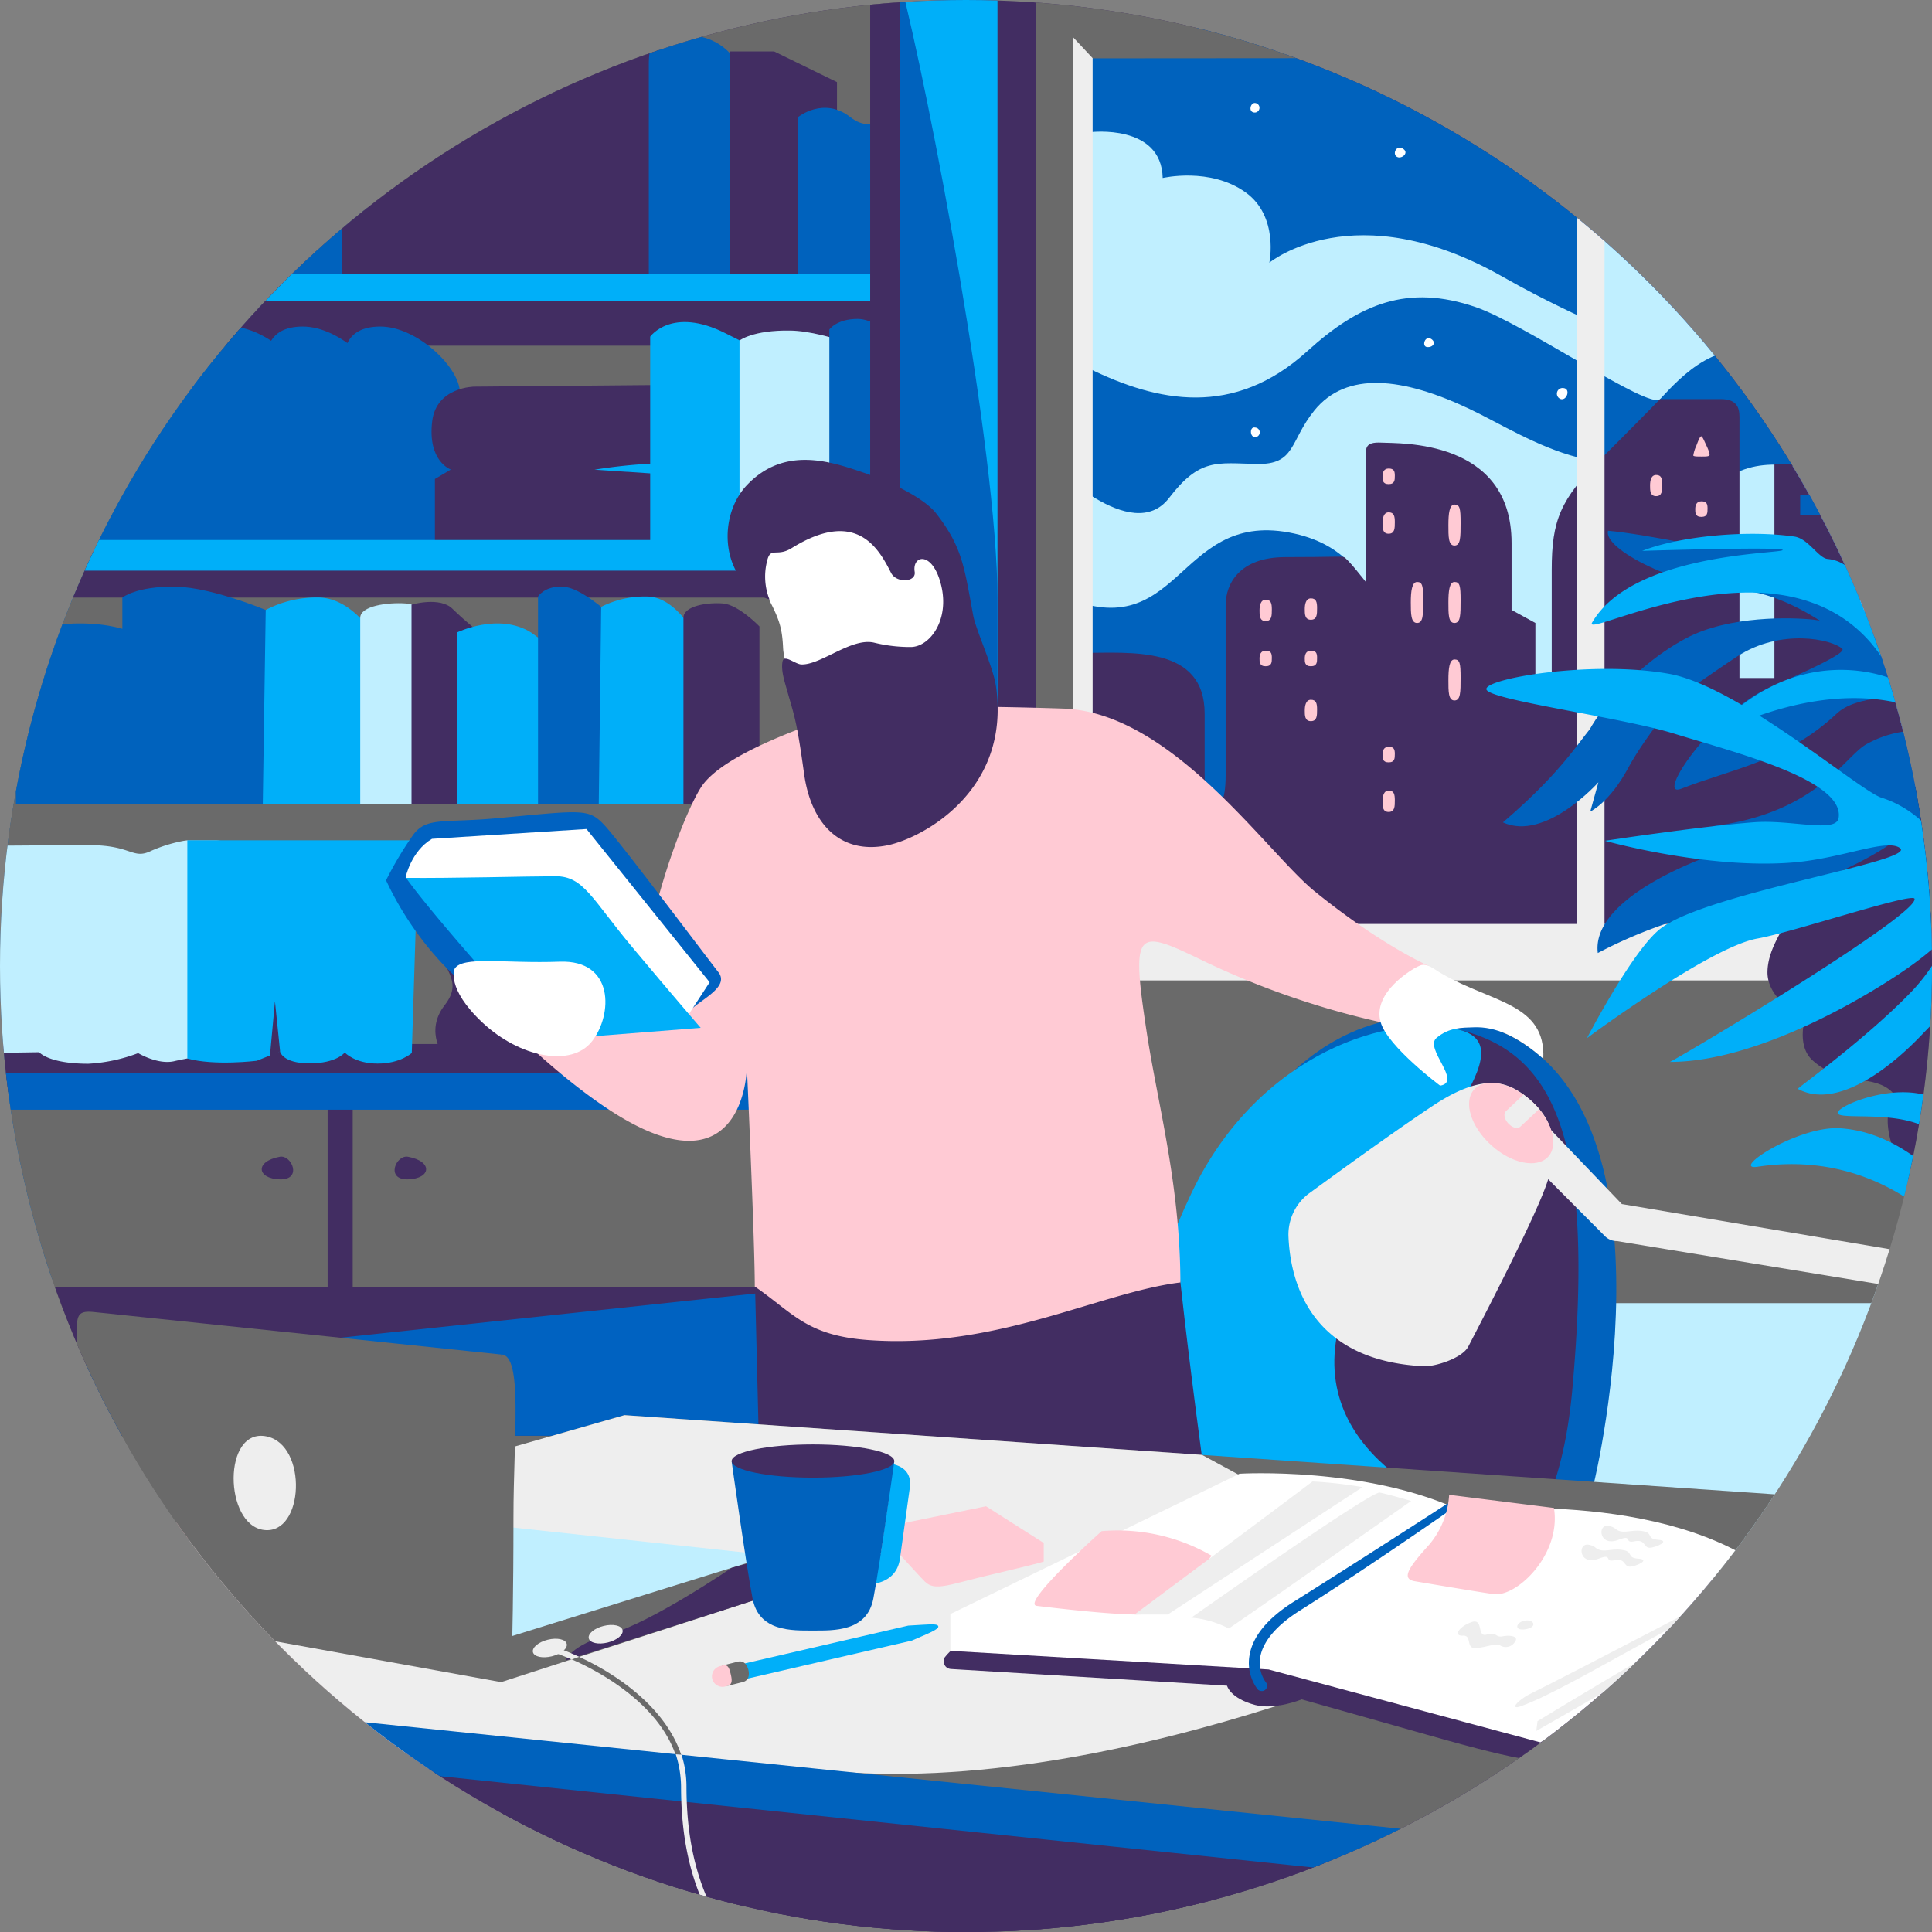 <svg id="Layer_3" data-name="Layer 3" xmlns="http://www.w3.org/2000/svg" xmlns:xlink="http://www.w3.org/1999/xlink" viewBox="0 0 364.27 364.27"><rect x="0" y="0" width="364.27" height="364.27" fill="#808080" stroke="none"/><defs><clipPath id="clip-path"><circle cx="182.14" cy="182.14" r="182.14" fill="none"/></clipPath><clipPath id="clip-path-2"><rect x="-634.18" y="-70.5" width="1024" height="467.2" fill="none"/></clipPath></defs><title>Artboard 1</title><g clip-path="url(#clip-path)"><g clip-path="url(#clip-path-2)"><rect x="-550.37" y="235.05" width="660.98" height="83.91" fill="#6a6a6a"/><polygon points="69.3 241.82 -534.23 235.05 -534.23 -87.7 69.3 -87.7 69.3 241.82" fill="#0062bd"/><polygon points="47.03 405.63 -534.88 271.84 -143.71 -61.23 200.98 176.95 408.83 176.95 408.83 -74.62 -638.79 -74.62 -638.79 406.75 47.03 405.63" fill="#422d62"/><rect x="110.61" y="241.83" width="302.74" height="77.14" fill="#c0efff"/><rect x="42.19" y="318.96" width="371.16" height="87.79" fill="#422d62"/><rect x="193.24" y="180.83" width="215.59" height="64.87" fill="#6a6a6a"/><polygon points="-183.73 268.61 235.93 304.33 86.73 343.81 72.12 396.94 47.03 405.63 -323.11 321.53 -183.73 268.61" fill="#ffcad4"/><rect x="202.26" y="5.31" width="195.92" height="177.13" fill="#0062bd"/><path d="M205.65,24.91S219,23.3,219.22,33.56c0,0,8.94-2.1,15.63,2.71,6.33,4.54,4.48,13.26,4.48,13.26s16.08-13.26,44.06,2.69c7.85,4.48,15.74,8,15.74,8S296,33.78,316.87,48.11c18.23,12.54,23.74-9.71,38.55-15.68,34.67-14,43.78,25.13,61.86,21s37.45-26.28,49.17-21-.05,7.36,17.52-14.86L477.68,97s-3.64,16.57-18,16c-29.91,1.53-22.78-19.24-22.78-19.24s-11.87,7.72-19.58-1.31-3-16.89-3-16.89-17.82-1-21-13.25c-2.8-10.92-22.52-14.14-32.39-1.48-4.9,6.29-9,17.49-26.93,7-9.3-5.44-17.21,3.36-21,7.42-2,2.13-25.55-14.2-34.8-17.36-12.74-4.36-21.83-.66-31.71,8.32-13.91,12.64-28.32,9.57-41.13,3.28Z" fill="#c0efff"/><path d="M198,87.19s15.4,15.87,22.43,6.69c5.77-7.53,9-6.57,16.46-6.4s6.2-4.25,10.93-10.09c6.05-7.46,16.62-6.27,29.25-.28,11.25,5.33,28.67,18.08,43.72,2.8,3.74,2.08-1.28,15.23,3.57,11.17,13-10.9,35.89,7.36,35.89,7.36s25.57-.25,25.69,21.1,33.25,7.07,33.25,7.07v33.28L259.68,128.2s4.9-23.81-16.62-27.8S222.65,122.73,199.41,112Z" fill="#c0efff"/><path d="M204.13,123.1c9,0,23-1.43,23,11.46v11.06c0,5.86.54,7.15,1.67,7.15,1,0,2.29-1.59,2.29-6.49V114.1c0-4,2.57-9.06,11.29-9.06,9.43,0,10.35-.2,11,0s4.14,4.68,4.14,4.68V86.57c0-2-.3-3.29,3-3.11S285,82.73,285,102.38V115l4.49,2.46v10.9l3.08,3.08v-24c0-9.34,1.65-13.3,9.19-20.84S313,75.25,313,75.25h11.44c2.87,0,3.53,1.44,3.53,3.35v49.23h6.59V87.53h31.32v19.94s3.71,1,3.71,7.56v19l3.23,5.81V127.61c0-5.92-.11-9.76,3.83-10.66l15.16-3.49v69H204.13Z" fill="#422d62"/><path d="M238.64,122.68c1,0,1.16.52,1.16,1.34s0,1.6-1.17,1.6-1.15-.82-1.15-1.47S237.67,122.68,238.64,122.68Z" fill="#ffcad4"/><path d="M247.17,122.68c1,0,1.16.52,1.16,1.34s0,1.6-1.17,1.6-1.15-.82-1.15-1.47S246.19,122.68,247.17,122.68Z" fill="#ffcad4"/><path d="M354.66,104.25c1,0,1.16.52,1.16,1.34s0,1.6-1.17,1.6-1.15-.82-1.15-1.47S353.69,104.25,354.66,104.25Z" fill="#ffcad4"/><path d="M320.79,94.52c1,0,1.16.52,1.16,1.34s0,1.6-1.17,1.6-1.15-.82-1.15-1.47S319.82,94.52,320.79,94.52Z" fill="#ffcad4"/><path d="M238.64,113.07c1,0,1.16.71,1.16,1.84s0,2.19-1.17,2.19-1.15-1.13-1.15-2S237.67,113.07,238.64,113.07Z" fill="#ffcad4"/><path d="M247.17,112.82c1,0,1.16.71,1.16,1.84s0,2.19-1.17,2.19-1.15-1.13-1.15-2S246.19,112.82,247.17,112.82Z" fill="#ffcad4"/><path d="M274.24,95.13c1,0,1.15.72,1.15,3.44s0,4.29-1.16,4.29-1.14-1.72-1.14-3.86S273.27,95.13,274.24,95.13Z" fill="#ffcad4"/><path d="M274.24,109.73c1,0,1.15.72,1.15,3.44s0,4.29-1.16,4.29-1.14-1.72-1.14-3.86S273.27,109.73,274.24,109.73Z" fill="#ffcad4"/><path d="M356.62,114.22c0,1-.72,1.15-3.44,1.15s-4.29,0-4.29-1.16,1.72-1.14,3.86-1.14S356.62,113.25,356.62,114.22Z" fill="#ffcad4"/><path d="M267.19,109.73c1,0,1.15.72,1.15,3.44s0,4.29-1.16,4.29S266,115.74,266,113.6,266.22,109.73,267.19,109.73Z" fill="#ffcad4"/><path d="M274.24,124.34c1,0,1.15.72,1.15,3.44s0,4.29-1.16,4.29-1.14-1.72-1.14-3.86S273.27,124.34,274.24,124.34Z" fill="#ffcad4"/><path d="M247.17,131.94c1,0,1.16.71,1.16,1.84s0,2.19-1.17,2.19-1.15-1.13-1.15-2S246.19,131.94,247.17,131.94Z" fill="#ffcad4"/><path d="M261.83,88.34c1,0,1.16.52,1.16,1.34s0,1.6-1.17,1.6-1.15-.82-1.15-1.47S260.86,88.34,261.83,88.34Z" fill="#ffcad4"/><path d="M261.83,96.6c1,0,1.16.71,1.16,1.84s0,2.19-1.17,2.19-1.15-1.13-1.15-2S260.86,96.6,261.83,96.6Z" fill="#ffcad4"/><path d="M261.83,140.8c1,0,1.16.52,1.16,1.34s0,1.6-1.17,1.6-1.15-.82-1.15-1.47S260.86,140.8,261.83,140.8Z" fill="#ffcad4"/><path d="M261.83,149.06c1,0,1.16.71,1.16,1.84s0,2.19-1.17,2.19-1.15-1.13-1.15-2S260.86,149.06,261.83,149.06Z" fill="#ffcad4"/><path d="M312.26,89.56c1,0,1.14.7,1.14,1.82s0,2.17-1.15,2.17-1.14-1.11-1.14-2S311.29,89.56,312.26,89.56Z" fill="#ffcad4"/><path d="M320.77,82.27c-.28,0-.67,1.09-.92,1.74a7.2,7.2,0,0,0-.59,1.88c.08.18.73.19,1.51.19s1.3,0,1.51-.19-.25-1.28-.55-1.9S321,82.27,320.77,82.27Z" fill="#ffcad4"/><rect x="339.42" y="93.32" width="21.95" height="3.82" fill="#0062bd"/><path d="M236.57,19.42a.9.9,0,1,1,0,1.8C235.32,21.19,235.72,19.43,236.57,19.42Z" fill="#fff"/><path d="M264.46,28c-1.29-.77-2.09,1.32-.85,1.66C264.46,29.87,265.73,28.73,264.46,28Z" fill="#fff"/><path d="M286.13,16.91c-.88,0-1.85,1.58-.31,1.74S287,16.91,286.13,16.91Z" fill="#fff"/><path d="M362.1,78.37c.91.08,1,1.59,0,1.53S361.19,78.3,362.1,78.37Z" fill="#fff"/><path d="M342.27,18.66c.91.08,1,1.59,0,1.53S341.36,18.59,342.27,18.66Z" fill="#fff"/><path d="M269.88,63.93c-1.2-.82-1.91,1.41-.8,1.51S270.83,64.58,269.88,63.93Z" fill="#fff"/><path d="M294.78,73.17a1.07,1.07,0,0,0-.48,2.08C295.45,75.53,296.17,73.29,294.78,73.17Z" fill="#fff"/><path d="M326.08,33.21c-1-.19-1,1.75,0,1.82A.91.91,0,0,0,326.08,33.21Z" fill="#fff"/><path d="M236.61,80.61c-1-.19-1,1.75,0,1.82A.91.91,0,0,0,236.61,80.61Z" fill="#fff"/><path d="M332.57,74c-.89-.53-1.7,1.07-.94,1.61S333.69,74.7,332.57,74Z" fill="#fff"/><path d="M399.28,10.86V-.8h-204V187.45h8.5V11Z" fill="#6a6a6a"/><polygon points="202.26 6.95 206.01 10.96 206.01 181.14 202.26 181.14 202.26 6.95" fill="#eee"/><path d="M302.53,10.91S297.26,4.08,297.26,8V183.73h5.26Z" fill="#eee"/><rect x="203.74" y="174.21" width="194.44" height="10.65" fill="#eee"/><polygon points="272.77 352.6 272.77 408.77 408.83 408.77 408.83 299.72 379.35 305.22 299.15 355.85 272.77 352.6" fill="#6a6a6a"/><polygon points="-15.45 0.14 -15.45 247.37 185.57 245.68 185.57 1.22 166.92 -0.92 -15.45 0.14" fill="#6a6a6a"/><path d="M-1.14,17.28s9-4,16.14,0l3.79,2.5V51.65H-1.14Z" fill="#c0efff"/><path d="M16.45,52.78V10.2s1.37-2,5.33-2,10.09,5.33,10.09,5.33V52.78Z" fill="#0062bd"/><path d="M30.15,12.22a22.61,22.61,0,0,1,10.27-2c5.65.3,9.36,6.51,9.36,6.51v35.5H29.61Z" fill="#00aff9"/><path d="M48,14.37c0-2.34,5.18-3.06,8.57-2.82s7.91,4.52,7.91,4.52V52.78L48,53.91Z" fill="#0062bd"/><path d="M64.46,16.06s4.16-4,8.63-3.77c3.57.16,5.51,1,5.81,2.88.08.5,1.43.88,1.58,1.39,0-3.67,6.45-6.39,10.14-6.39,6.1,0,7,1,11.16,4.7v-1.5c0-2.18,3.39-4.47,7.48-4.47S124,8.43,124,8.43V52.78H64.46Z" fill="#422d62"/><path d="M122.33,12.16V52.78l18.33-.37V15.48s-1.77-7.87-9.84-8.77S122.33,8.84,122.33,12.16Z" fill="#0062bd"/><polygon points="137.67 52.21 137.67 9.69 145.95 9.69 157.81 15.48 157.81 54 137.67 52.21" fill="#422d62"/><path d="M150.49,52.21V22.06s4.78-3.9,9.81,0,6.71-2.26,12.66-1,5.91,31.16,5.91,31.16Z" fill="#0062bd"/><polygon points="-11.81 56.77 -0.92 65.18 172.95 65.18 172.03 53.35 -9.56 54 -11.81 56.77" fill="#422d62"/><polygon points="-11.81 107.59 -0.77 112.67 174.79 112.67 174.79 104.17 -7.27 103.56 -11.81 107.59" fill="#422d62"/><path d="M-18.63,262.35V45.76l6.85,3.54V238.53c0,3.07.83,4.08,5.55,4.08h68V207.69h4.73V242.6h81.36l3.21,28.11H-14.14C-17.68,270.71-18.63,269.66-18.63,262.35Z" fill="#422d62"/><polygon points="-11.81 202.72 -0.77 196.84 141.85 196.84 141.85 206.58 -2.3 205.87 -11.81 202.72" fill="#422d62"/><rect x="-11.81" y="51.65" width="181.42" height="5.12" fill="#00aff9"/><rect x="-11.81" y="202.39" width="181.42" height="6.84" fill="#0062c1"/><path d="M52.75,218.1c-4.75.88-4.32,4.13,0,4.26S55,217.68,52.75,218.1Z" fill="#422d62"/><path d="M76.94,218.1c4.75.88,4.32,4.13,0,4.26S74.64,217.68,76.94,218.1Z" fill="#422d62"/><polygon points="-11.81 260.32 154.47 242.6 148.61 270.71 -11.81 270.71 -11.81 260.32" fill="#0062c1"/><path d="M-1,102.45a7.8,7.8,0,0,1-2.07-5.67,8.57,8.57,0,0,1,1.79-5.7S-3.08,90-3.08,85.49s1.69-5.56,1.69-5.56a8.74,8.74,0,0,1-1.69-4.75c-.09-3.39-.77-9.34,2.15-10h42.3v38.38Z" fill="#0062bd"/><path d="M36.34,69.47V103h22V74c0-4.62-8-12.43-15-12.43S36.34,66.78,36.34,69.47Z" fill="#0062bd"/><path d="M50.1,69.47V103h22V74c0-4.62-8-12.43-15-12.43S50.1,66.78,50.1,69.47Z" fill="#0062bd"/><path d="M64.71,69.47V103h22V74c0-4.62-8-12.43-15-12.43S64.71,66.78,64.71,69.47Z" fill="#0062bd"/><path d="M124.44,101.9H82V90.31l3-1.78S80.57,87,81.49,79.42c.79-6.49,7.94-6.52,7.94-6.52l35-.31Z" fill="#422d62"/><path d="M124.44,199.36H83.82s-3.9-4.78,0-9.81-1-6.58-1-12.66c0-6.53,6.62-6.53,6.62-6.53L114,171l9.34,2.74Z" fill="#422d62"/><path d="M122.59,63.48s4.06-5.74,14.16-.66,3.47,1.73,3.47,1.73v38H122.59Z" fill="#00aff9"/><path d="M139.43,105V64.21s2.48-2,9.61-1.88,18.2,5.1,18.2,5.1V105Z" fill="#c0efff"/><path d="M156.37,104.71V62.13s1.37-2,5.33-2,10.09,5.33,10.09,5.33v39.21Z" fill="#0062bd"/><polygon points="169.65 -3.86 188.07 -0.8 188.07 142.08 169.65 151.76 169.65 -3.86" fill="#00aff9"/><path d="M169.65-3.86c5.51,21.08,18.42,89.14,18.42,116.65v36.3l-18.42,9.68Z" fill="#0062bd"/><rect x="-11.81" y="101.81" width="181.42" height="5.78" fill="#00aff9"/><polygon points="169.65 -3.86 164.07 -0.9 164.07 148 169.65 149.04 169.65 -3.86" fill="#422d62"/><path d="M-4,198.57l11.39-.18s1.73,2.17,9.27,2.17a31.21,31.21,0,0,0,9.39-2s3.87,2.34,7,1.47a116.18,116.18,0,0,1,12.24-1.95L44,159.31s-3.28-1.73-8.7-.89a27.78,27.78,0,0,0-6.79,2c-3.52,1.72-3.63-1.07-11.61-1.07-4.55,0-20.93.13-20.93.13Z" fill="#c0efff"/><path d="M77.64,198.53s-2.11,2-6.44,2S65,198.44,65,198.44s-1.51,2.05-6.64,2.05-5.57-2.25-5.57-2.25L48.42,200s-8,1-13.1-.43V158.41H78.9Z" fill="#00aff9"/><path d="M3,119.26s12.4-3.86,22.15,0l5.2,2.4v30.52H3Z" fill="#0062bd"/><path d="M23.07,153.27V112.67s2.56-2.14,9.93-2.06,18.8,5.1,18.8,5.1v37.56Z" fill="#0062bd"/><path d="M50.1,115a20.75,20.75,0,0,1,10.25-2.34c5.65.29,9.35,6.05,9.35,6.05v34H49.53Z" fill="#00aff9"/><path d="M67.92,116.48c0-2.24,5.18-2.94,8.57-2.7s7.91,4.33,7.91,4.33v34.08l-16.48-.62Z" fill="#c0efff"/><path d="M77.59,114v40.46h8.47l5.56-3.89V120.27s-3.92-3.12-6.3-5.48S77.59,114,77.59,114Z" fill="#422d62"/><path d="M86.14,119.26s7.86-3.86,14,0l3.3,2.4v30.52H86.14Z" fill="#00aff9"/><path d="M101.44,153.27V112.48s1.19-2,4.63-1.88,8.77,5.1,8.77,5.1v37.56Z" fill="#0062bd"/><path d="M113.35,114.42a18.19,18.19,0,0,1,8.93-1.94c4.91.29,8.14,6.24,8.14,6.24v34H112.88Z" fill="#00aff9"/><path d="M128.86,116.48c0-2.24,4.5-2.94,7.45-2.7s6.88,4.33,6.88,4.33v34.08l-14.33-.62Z" fill="#422d62"/><rect x="-11.81" y="151.57" width="181.42" height="6.84" fill="#6a6a6a"/><path d="M302.84,383.68c3.91-10.48,12.07-19,21.65-24.81s20.54-8.93,31.58-10.74c12.42,10.83,17.57,27.65,16.69,41.53-.13,2.08-12.48,4-13.61,5.76s-3.31,3-5.33,4A193.21,193.21,0,0,1,292.89,418c-6.22.81-12.42.83-13.55-6.49-.61-3.92.07-6.78,3.65-8.8,4.42-2.51,9.71-1.89,13.57-5.68C300.11,393.55,301.25,388.22,302.84,383.68Z" fill="#422d62"/><path d="M123.19,87.4a99.4,99.4,0,0,0-11.1,1.16l11.1.73Z" fill="#00aff9"/><polygon points="-2.81 78.62 9.82 79.5 -1.94 79.95 -2.81 78.62" fill="#6a6a6a"/><polygon points="78.91 15.17 80.09 26.6 80.57 14.3 78.91 15.17" fill="#6a6a6a"/><ellipse cx="30.33" cy="71.27" rx="3.9" ry="2.07" fill="#6a6a6a"/><polygon points="52.81 198.24 51.84 188.79 50.87 199.36 52.81 198.24" fill="#422d62"/><path d="M333.25,183.2c-.11,5.6,7.09,8.73,7.09,8.73s-1.65,5.25,1.42,8c5.74,5.19,12,2.24,15.45,6.48-2.88,4.86-.5,10.88,2.87,16.56,2.44,4.1,8.06,7.84,9.93,11,1.27,2.16-.12,4.54.55,6.95.48-2.6-.72-5.17-1.22-7.76-.6-3.11,5.54-6.3,5.78-9.46.67-8.94.8-19.94-1.37-28.64-.9-3.6-.79-8.31-1.63-11.93a60.21,60.21,0,0,0-6.51-17.11c-.27-.47-7.15.63-7.59.32a4.1,4.1,0,0,0-1.8-.57,39.83,39.83,0,0,0-8.39-.69c-3.47.21-7.66,1.26-9.06,4.76C336.94,174.45,333.35,178.38,333.25,183.2Z" fill="#422d62"/><polygon points="106.66 352.85 106.66 422.56 2.5 420.63 13.14 363.45 106.66 352.85" fill="#422d62"/><path d="M279.12,193.14c-30.72-8.62-57.54,21.53-57.54,75.47s79,10.79,79,10.79S318.77,204.27,279.12,193.14Z" fill="#0062bd"/><path d="M275.19,194.17A117.45,117.45,0,0,0,247,229.3c-11.43,22,4.74,46.33,16.68,69.46,0,0,28.55,10.24,32.78-36.86S293.18,198.59,275.19,194.17Z" fill="#422d62"/><path d="M275.19,194.17c-12.58-3.29-37.71,4-50.5,30.69-15.55,32.47-8.14,50.7-6.38,63.71s55.79-4.34,55.79-4.34-31-11-20.25-38.54S288.88,197.75,275.19,194.17Z" fill="#00aff9"/><path d="M142.35,242.14l4.33,176.3,33.42-2.25,2-86.88,7.38,21.27v65l39.34.28s-.59-129.32-2.25-141.6c-3-22.44-4.25-34.75-4.25-34.75S148.51,203.51,142.35,242.14Z" fill="#422d62"/><path d="M336.94,363.45v40.92h56.57V363.45Z" fill="#422d62"/><path d="M139,341.79l-146-19.36V429.91H2.56c16.5-48.09,74-78,137.39-70.4C143,359.87,139,341.79,139,341.79Z" fill="#422d62"/><polygon points="117.74 266.82 -44.3 313.09 307.86 355.3 404.52 286.56 117.74 266.82" fill="#6a6a6a"/><path d="M117.74,266.82l-162,46.27,166.8,24s1.49-6.71,31.82-3.39C211.93,340,283.4,305,283.4,305l-56.77-30.69Z" fill="#eee"/><path d="M279.65,354.14-25.1,322.43V429.91h9.51C1.7,379.5,64,349.11,131,360.86c47,8.25,84.83,35.25,102.87,69h45.77Z" fill="#422d62"/><path d="M317.89,129.79s-7.36,8.42-10.9,15-7.15,8.22-7.15,8.22l1.53-5.51s-10,11.23-18,7.56c12.6-10.79,14.72-16.31,18-19.31C307.85,129.79,317.89,129.79,317.89,129.79Z" fill="#0062bd"/><path d="M342,116.84c-4.09-.45-16-.82-24.08,3.49-11.68,6.2-19.56,18-18.69,19,2.65,3.1,19.89-10.08,28.33-15.57,8.2-5.33,17.8-3.25,19.79-1.44,1.19,1.09-13.89,7.24-15.72,8.31-10.34,6.07-19.4,20-14.6,18.07,9.27-3.67,19.64-5.11,29.29-14.17,7.06-6.62,33.56-1.51,33.56,8.1C379.86,151.52,356.52,118.46,342,116.84Z" fill="#0062bd"/><path d="M303.19,100.07c-1,3.48,13.22,10.63,24.52,11.19s23.08,11.56,23.08,11.56l7.38,3.3L343.89,108s-.23-4.43-9.28-6.34c-2.81-.59-13.31,1.42-16.17.86C312.39,101.36,306.69,100.37,303.19,100.07Z" fill="#0062bd"/><path d="M357.9,138.11a18.11,18.11,0,0,1,13.81,3c3.54,2.42,10.9,8.7,12.64,12.72,2.52,5.83,4.42,10.69,5.22,16.9,3.14,24.11.42,48.09,1,72.45a555.69,555.69,0,0,1-2.1,67.72c-1,10.48-2.19,21.16-5,31.33-11,39.05-11.52,18.07-11.52,18.07l1-29.21L364.92,297l4.36-16.43s10.49-6.78,13.39-23.56,3.87-41.8-3.49-64.88c0,0,.44-27.2-1.81-29.74s-9.75,9.62-9.75,9.62l-6.54-2.94a55.52,55.52,0,0,0,6-13.31,24.24,24.24,0,0,0,.18-10.49s-.6,16.95-43.08,26.1a90.06,90.06,0,0,0-22.92,8.32c-2.19-17.36,57.92-29.1,33-18.36-3.69,1.59-15.52-5-10.73-5.64,19.13-2.6,24.36-13.14,28.36-15.36A20.32,20.32,0,0,1,357.9,138.11Z" fill="#0062bd"/><path d="M372.39,266.82s-1.08-25,3.68-44.68,6.21-44.7-2.74-47.36c0,0-4.36-19.9-18.56-24.37-4.2-1.32-26.94-21-40.06-23.36-14.81-2.64-35.4,1-34.43,3s25.52,5.22,35.39,8.28c11.52,3.57,32.09,8.7,31,15.88-.46,2.95-8.89.28-16,.83-10.25.78-28.07,3.49-28.07,3.49s19.28,5.42,35.48,4.09c9.3-.77,17.68-4.58,20.15-2.72,3.31,2.49-36.25,8.39-45.1,15.15-5.27,4-13.91,20.68-13.91,20.68s23.12-17.18,32.14-18.77c6.69-1.18,29.31-8.77,29.62-7.5.73,3-42.24,28.77-46.13,30.76,12.42,0,27.16-6.93,37.1-12.77,14.93-8.77,16-12.67,16-12.67a34.93,34.93,0,0,1-7.37,12c-8.34,8.75-21.38,18.16-21.62,18.51,7,3.84,16.77-3.23,23.42-10.22,3.37-3.54,11.68-11.81,11.68-11.81s4.27,5.76,2.93,16c-.81,6.16-2.7,16.35-2.7,16.35a40.59,40.59,0,0,0-8.24-7.81c-7.16-4.64-19.9.69-19.56,2.08s11.49-.69,17.39,3.12,10.76,9.29,7.72,14.4c-.9,1.52-9.74-13.69-24.64-14.67-8-.52-21,8.08-15.53,7.25,24.65-3.74,39.48,15.08,38.68,17.88-.93,3.27-5.3,7.77-1.43,15.84C372.29,261.46,372.39,266.82,372.39,266.82Z" fill="#00aff9"/><path d="M377.81,213.88s24.08-40.61,5.29-68.7c-11.35-17-22.53-15.49-22.68-20.61-.12-4-7-6.74-7-6.74s-1.27-11.73-8.82-12.44c-1.74-.16-3.65-3.84-6.26-4.22-8.67-1.27-21.46-.15-28.71,2.69,0,0,27.11-.85,26.49-.14s-28.35.56-35.94,13.67c-1.58,2.74,23-10.41,41.43-3.78A25.94,25.94,0,0,1,357,128.13s-18.52-8.52-35.23,11.23c0,0,41.43-24.52,59.86,13.76C390.55,171.65,377.81,213.88,377.81,213.88Z" fill="#00aff9"/><path d="M341.35,335.22l-7.75-21a3.39,3.39,0,0,1,.13-2.66l33-67.4L304.87,234a3.17,3.17,0,0,1-2.34-1L287.78,218.2c-1.06-1.54-1.44-2.67.1-3.73s1.54-5,2.6-3.45l15.31,16,66.49,11.2a3.39,3.39,0,0,1,2.5,4.83l-34.32,70.19,4.28,11.58S343.12,331.87,341.35,335.22Z" fill="#eee"/><path d="M242.93,232.95c.29,8.28,3.78,23.59,25.54,24.65,2,.1,7.2-1.47,8.37-3.71,4-7.7,13.17-25.48,15-31.35,1.95-6.19,1.41-11.1-3.31-15.12-3.49-3-7.95-5.89-18.47,1.13-7.51,5-18,12.64-23.42,16.59A9.71,9.71,0,0,0,242.93,232.95Z" fill="#eee"/><ellipse cx="284.93" cy="211.72" rx="5.63" ry="9.43" transform="translate(-63.33 280.48) rotate(-47.78)" fill="#ffcad4"/><path d="M290.19,209.12a16,16,0,0,0-2.94-2.74L284,209.45c-.59.52-.37,1.57.39,2.37s1.65,1.13,2.27.6Z" fill="#eee"/><path d="M394.09,361.52s-2.55,8-30,8.53c-15.74.33-27.3-2-27.19-6.61.06-2.55,22.6-3.48,21.91-7.88s-6.84-9-3-10.2,9.16,4.17,9.16,4.17a37.24,37.24,0,0,0-4.52-11.13c-3.21-5.15,0-11.46,5.91-3.71S375.12,354,375.12,354s12.21-28.23,9.76-17.36-3.89,19.37,6.2,19.6S394.09,361.52,394.09,361.52Z" fill="#0062bd"/><path d="M306.64,349.18-44.3,313.09v3.54a5.49,5.49,0,0,0,4.8,5.45l341.78,35.75a11,11,0,0,0,7.92-2.07l94.33-62.13v-7.07Z" fill="#0062bd"/><polygon points="336.94 322.73 326.04 328.46 326.04 329.41 335.88 330.48 335.88 339.06 344.74 333.23 344.74 324.85 336.94 322.73" fill="#eee"/><polygon points="151.12 293.87 85.03 286.75 84.36 309.81 95.84 311.69 149.4 297.65 151.12 293.87" fill="#c0efff"/><path d="M17,303.15c2.43.43,77.44,14,77.44,14V255.38l-76.72-8c-2.86-.3-3.26.44-3.26,3.67v48.53C14.49,301.57,14.6,302.72,17,303.15Z" fill="#6a6a6a"/><polygon points="94.48 317.16 151.12 298.83 151.12 291.5 90.02 310.5 94.48 317.16" fill="#6a6a6a"/><path d="M94.48,255.38c4.15,0,2.33,15.44,2.33,30.7s-.25,23.73-.25,23.73l-8.59-1Z" fill="#6a6a6a"/><path d="M106.66,313.09s.72-2.83,8.51-5.05,22.78-12.44,22.78-12.44l11.5-3.11-1.38,7.34Z" fill="#422d62"/><path d="M50.27,270.83c7.78,1.61,7.1,18.55-.49,17.64S41.93,269.1,50.27,270.83Z" fill="#eee"/><ellipse cx="103.64" cy="310.74" rx="3.28" ry="1.61" transform="translate(-71.49 33.92) rotate(-13.88)" fill="#eee"/><ellipse cx="114.17" cy="308.14" rx="3.28" ry="1.61" transform="translate(-70.56 36.37) rotate(-13.88)" fill="#eee"/><path d="M139.57,316.81l-.82-2.79c.08,0,.2-.07,32.49-7.52,3.73-.19,5.51-.48,5.67.13s-2.26,1.49-5,2.7C158.68,312.39,140.1,316.68,139.57,316.81Z" fill="#00aff9"/><path d="M140.06,317.14l-2.53.64a2,2,0,0,1-2.4-1.44h0a2,2,0,0,1,1.44-2.4l2.53-.64c1.06-.26,1.72.48,2,1.53h0C141.35,315.89,141.12,316.88,140.06,317.14Z" fill="#6a6a6a"/><path d="M137.15,317.87l-.46.12a2,2,0,0,1-2.4-1.44h0a2,2,0,0,1,1.44-2.4l.46-.12c1.06-.26,1.28.42,1.55,1.47h0C138,316.56,138.21,317.61,137.15,317.87Z" fill="#ffcad4"/><path d="M332,306.06s-34.42,21.35-39.41,25.07c-1.65,1.23-3.8,1.56-23.59-4.07-11.74-3.33-23.57-6.65-23.57-6.65s-5,2.05-8.76,1.06c-4.76-1.26-5.32-3.64-5.32-3.64l-52.11-3.15s-1.44-.07-1.3-1.82c.05-.64,3.39-3.63,7.59-7.15,7.26-6.08,23.18-11.82,23.18-11.82l98.08-2.38s22.86,9,25.8,9.58S337.78,303.31,332,306.06Z" fill="#422d62"/><path d="M239.19,314.77l-60-3.51v-6.94l54.52-26.46s23.91-1.43,41.81,7c0,0,38.8-4.44,59.07,12.28l-1.81,1.15v4l-42.34,26.23Z" fill="#fff"/><path d="M237.86,318.83a1,1,0,0,1-.77-.36,8.28,8.28,0,0,1-1.51-6.29c.58-3.64,3.41-7.08,8.41-10.22,12.37-7.77,28.54-18.2,28.68-18.32.42-.36,1,.13,1.43.61-.14.12-16.55,11.55-29,19.41-4.43,2.78-7,5.84-7.5,8.84a6.26,6.26,0,0,0,1.08,4.7,1,1,0,0,1-.77,1.64Z" fill="#0062bd"/><path d="M207.71,288.69s-15.37,13.72-12.23,14.09,16.55,2,20.72,1.54,12.24-11,12.24-11A35.37,35.37,0,0,0,207.71,288.69Z" fill="#ffcad4"/><path d="M266.73,298.13s10.5,1.79,14.86,2.43,12.83-7.49,11.4-16.24l-19.76-2.48a16,16,0,0,1-3.73,9.36C265.86,295.25,264,297.66,266.73,298.13Z" fill="#ffcad4"/><path d="M185.91,284l-20.64,4.22s7.16,8,9.08,9.95,4.55.58,12.59-1.3,9.85-2.44,9.85-2.44v-3.51Z" fill="#ffcad4"/><path d="M304.41,288.11s-1.58-1-2.25,0,.18,3.3,3,2.21.91.74,3,.29,1.72,1.21,2.86,1.21,4.05-1.33,1.64-1.5-.75-1.33-3.08-1.66S305.88,289.46,304.41,288.11Z" fill="#eee"/><path d="M300.66,291.67s-1.58-1-2.25,0,.18,3.3,3,2.21.91.74,3,.29,1.72,1.21,2.86,1.21,4.05-1.33,1.64-1.5-.75-1.33-3.08-1.66S302.13,293,300.66,291.67Z" fill="#eee"/><path d="M285.56,309.67c1-1.18-.86-1.43-2.25-1.15s-1.08-.92-3-.33-.51-3.18-2.88-2.34-3.47,2.64-1.61,2.54.38,2.62,2.62,2.35,3.62-1,4.52-.44A2,2,0,0,0,285.56,309.67Z" fill="#eee"/><path d="M287.56,305.55c-1.72.25-2.25,2,.05,1.64S289.3,305.3,287.56,305.55Z" fill="#eee"/><path d="M288.43,319.42c11.34-5.67,38.58-20,38.58-20l.2.76s-9.72,5.43-17,9.4c-8.78,4.77-18.06,10.19-23.51,12.14C284.55,322.46,286.14,320.56,288.43,319.42Z" fill="#eee"/><path d="M289.89,324.51s39.81-24.18,41.23-23.36-41.46,25.21-41.46,25.21Z" fill="#eee"/><path d="M266.07,283s-4.25-1.25-5.92-1.58S224.61,305,224.61,305a18.61,18.61,0,0,1,7.07,2.05C238,302.78,266.07,283,266.07,283Z" fill="#eee"/><path d="M256.9,280.39a81,81,0,0,0-9.43-1.07c-7.06,5.34-33.57,25.09-33.57,25.09h6.27Z" fill="#eee"/><path d="M165.64,275.85s6.64-.64,5.9,4.67l-1.86,13.35c-.78,5.58-7.23,4.85-7.23,4.85a8.5,8.5,0,0,1,3.6-5.78c.63-4.54,1.34-9,1.69-11.81C165.39,277.84,165.64,275.85,165.64,275.85Z" fill="#00aff9"/><path d="M153.16,277.22l-15.21-1.67s2.69,19.36,3.95,25.88c1.21,6.25,7.48,6,11.38,6s10.17.23,11.38-6c1.26-6.51,3.95-25.88,3.95-25.88Z" fill="#0062bd"/><ellipse cx="153.28" cy="275.47" rx="15.33" ry="3.13" fill="#422d62"/><path d="M109.68,312.62l-.48-.22c-.64,0-1.24-.21-1.41.46,5.9,2.58,16.23,8.51,19.56,17.89.35,0,.74.11,1.09.11C125.35,321.66,115.9,315.54,109.68,312.62Z" fill="#6a6a6a"/><path d="M282.71,387.67a79.54,79.54,0,0,0-43,1.39c-21,6.44-53.36,4.08-77-5.61-23-9.43-33.28-23.8-33.28-46.59a19.78,19.78,0,0,0-.93-6l-1.09-.1a20.56,20.56,0,0,1,1,6.11c0,23.26,10.46,37.91,33.9,47.52,23.86,9.77,56.54,12.15,77.7,5.64,31.3-9.62,54.47,2.59,58.38,4.87l.52-.85A64.14,64.14,0,0,0,282.71,387.67Z" fill="#eee"/><path d="M109.2,312.39a47.65,47.65,0,0,0-5.41-2.14l-.29,1a44.34,44.34,0,0,1,4.29,1.64Z" fill="#eee"/><path d="M160.82,133.88c-7.24,2.42-24.62,8.11-28.71,14.66-2.55,4.09-7.25,15.78-10,29l-36.44,5.09s13.54,16.06,28.37,26.07c26.52,17.9,26.78-7.44,26.78-7.44s1.49,32.65,1.49,41.31c7.25,5,9.73,9.23,21.36,10.09,24.25,1.78,43.68-9,58.89-10.86-.07-18.6-4.24-33.43-6.35-47.15-3-19.69-2-19.63,10.63-13.5a156.32,156.32,0,0,0,33.43,11.57l9.23-10.55s-8.93-3.82-21.62-14.11c-9.1-7.38-26.92-33.78-47.42-34.46C170.35,132.62,160.82,133.88,160.82,133.88Z" fill="#ffcad4"/><path d="M72.78,166A67,67,0,0,1,78,157.28c2.49-3.25,5.82-2.1,15.58-3,16.34-1.5,17.4-1.94,20.47,1.4s19.37,25.06,21.39,27.61-2.48,4.77-4.73,6.68C128.77,191.61,72.78,166,72.78,166Z" fill="#0062c1"/><path d="M76.45,165.52s1-5,5-7.36l29.13-1.85L133.8,185.2l-4.3,6.59L104,183.54Z" fill="#fff"/><path d="M141.58,103A57.3,57.3,0,0,0,145,113.06c2,3.84,2.48,5.49,2.65,9.13.14,3,2.91,10.52,2.91,10.52l27.68-5.6,2-14.6-4.48-14.09-16.93-3.92Z" fill="#fff"/><path d="M167.33,159.38c6.61-1.35,23.43-10.34,20.42-30.19-.52-3.46-3.75-10.44-4.25-13.12-1.7-9.14-2-12.84-7-19.28-2.36-3-8.87-6.07-13.87-7.74-5.91-2-14.65-5-21.7,2.31-5.85,6-5.11,18.4,4.16,21.69a11.79,11.79,0,0,1-.49-7.14c.65-3,1.77-.77,4.67-2.57,12.2-7.56,16.4.05,18.73,4.66,1,2,4.78,1.8,4.46-.19-.51-3.21,3.42-4,5,2.57s-2.15,11.52-5.65,11.61a28.4,28.4,0,0,1-7-.82c-4.25-1-10,4.2-13.68,4.11-1.14,0-3.3-2-3.58-.58-.34,1.67.39,3.83.84,5.43,1.35,4.86,1.78,5.34,3.2,15.64C152.92,155.61,158.68,161.15,167.33,159.38Z" fill="#422d62"/><path d="M76.45,165.52c8.59.09,23-.3,28.3-.31s6.82,4.25,14.52,13.45,12.84,15.13,12.84,15.13L100,196.32,81.83,174.6Z" fill="#00aff9"/><path d="M76.34,165.22c-1.3-.45-3.56.74-3.56.74a60.64,60.64,0,0,0,10.65,15.76c10.59,11,14,8.45,14,8.45S81.49,172.52,76.34,165.22Z" fill="#0062c1"/><path d="M85.72,182.66S84,186.28,91,192.83s16.73,8.48,20.63,3.49,4.24-15.38-6.11-15S87.21,180.19,85.72,182.66Z" fill="#fff"/><path d="M271.53,204.69s-9.87-7.35-11.21-11.94c-1.66-5.68,6.15-10.12,6.88-10.46s1.37-.8,3.18.38q.76.5,1.54.95c9.43,5.46,19.53,5.57,19.06,16-4.87-4.26-9-6.08-13.07-5.93-2.3.08-4.69,0-7.06,2S275.8,204,271.53,204.69Z" fill="#fff"/></g></g></svg>